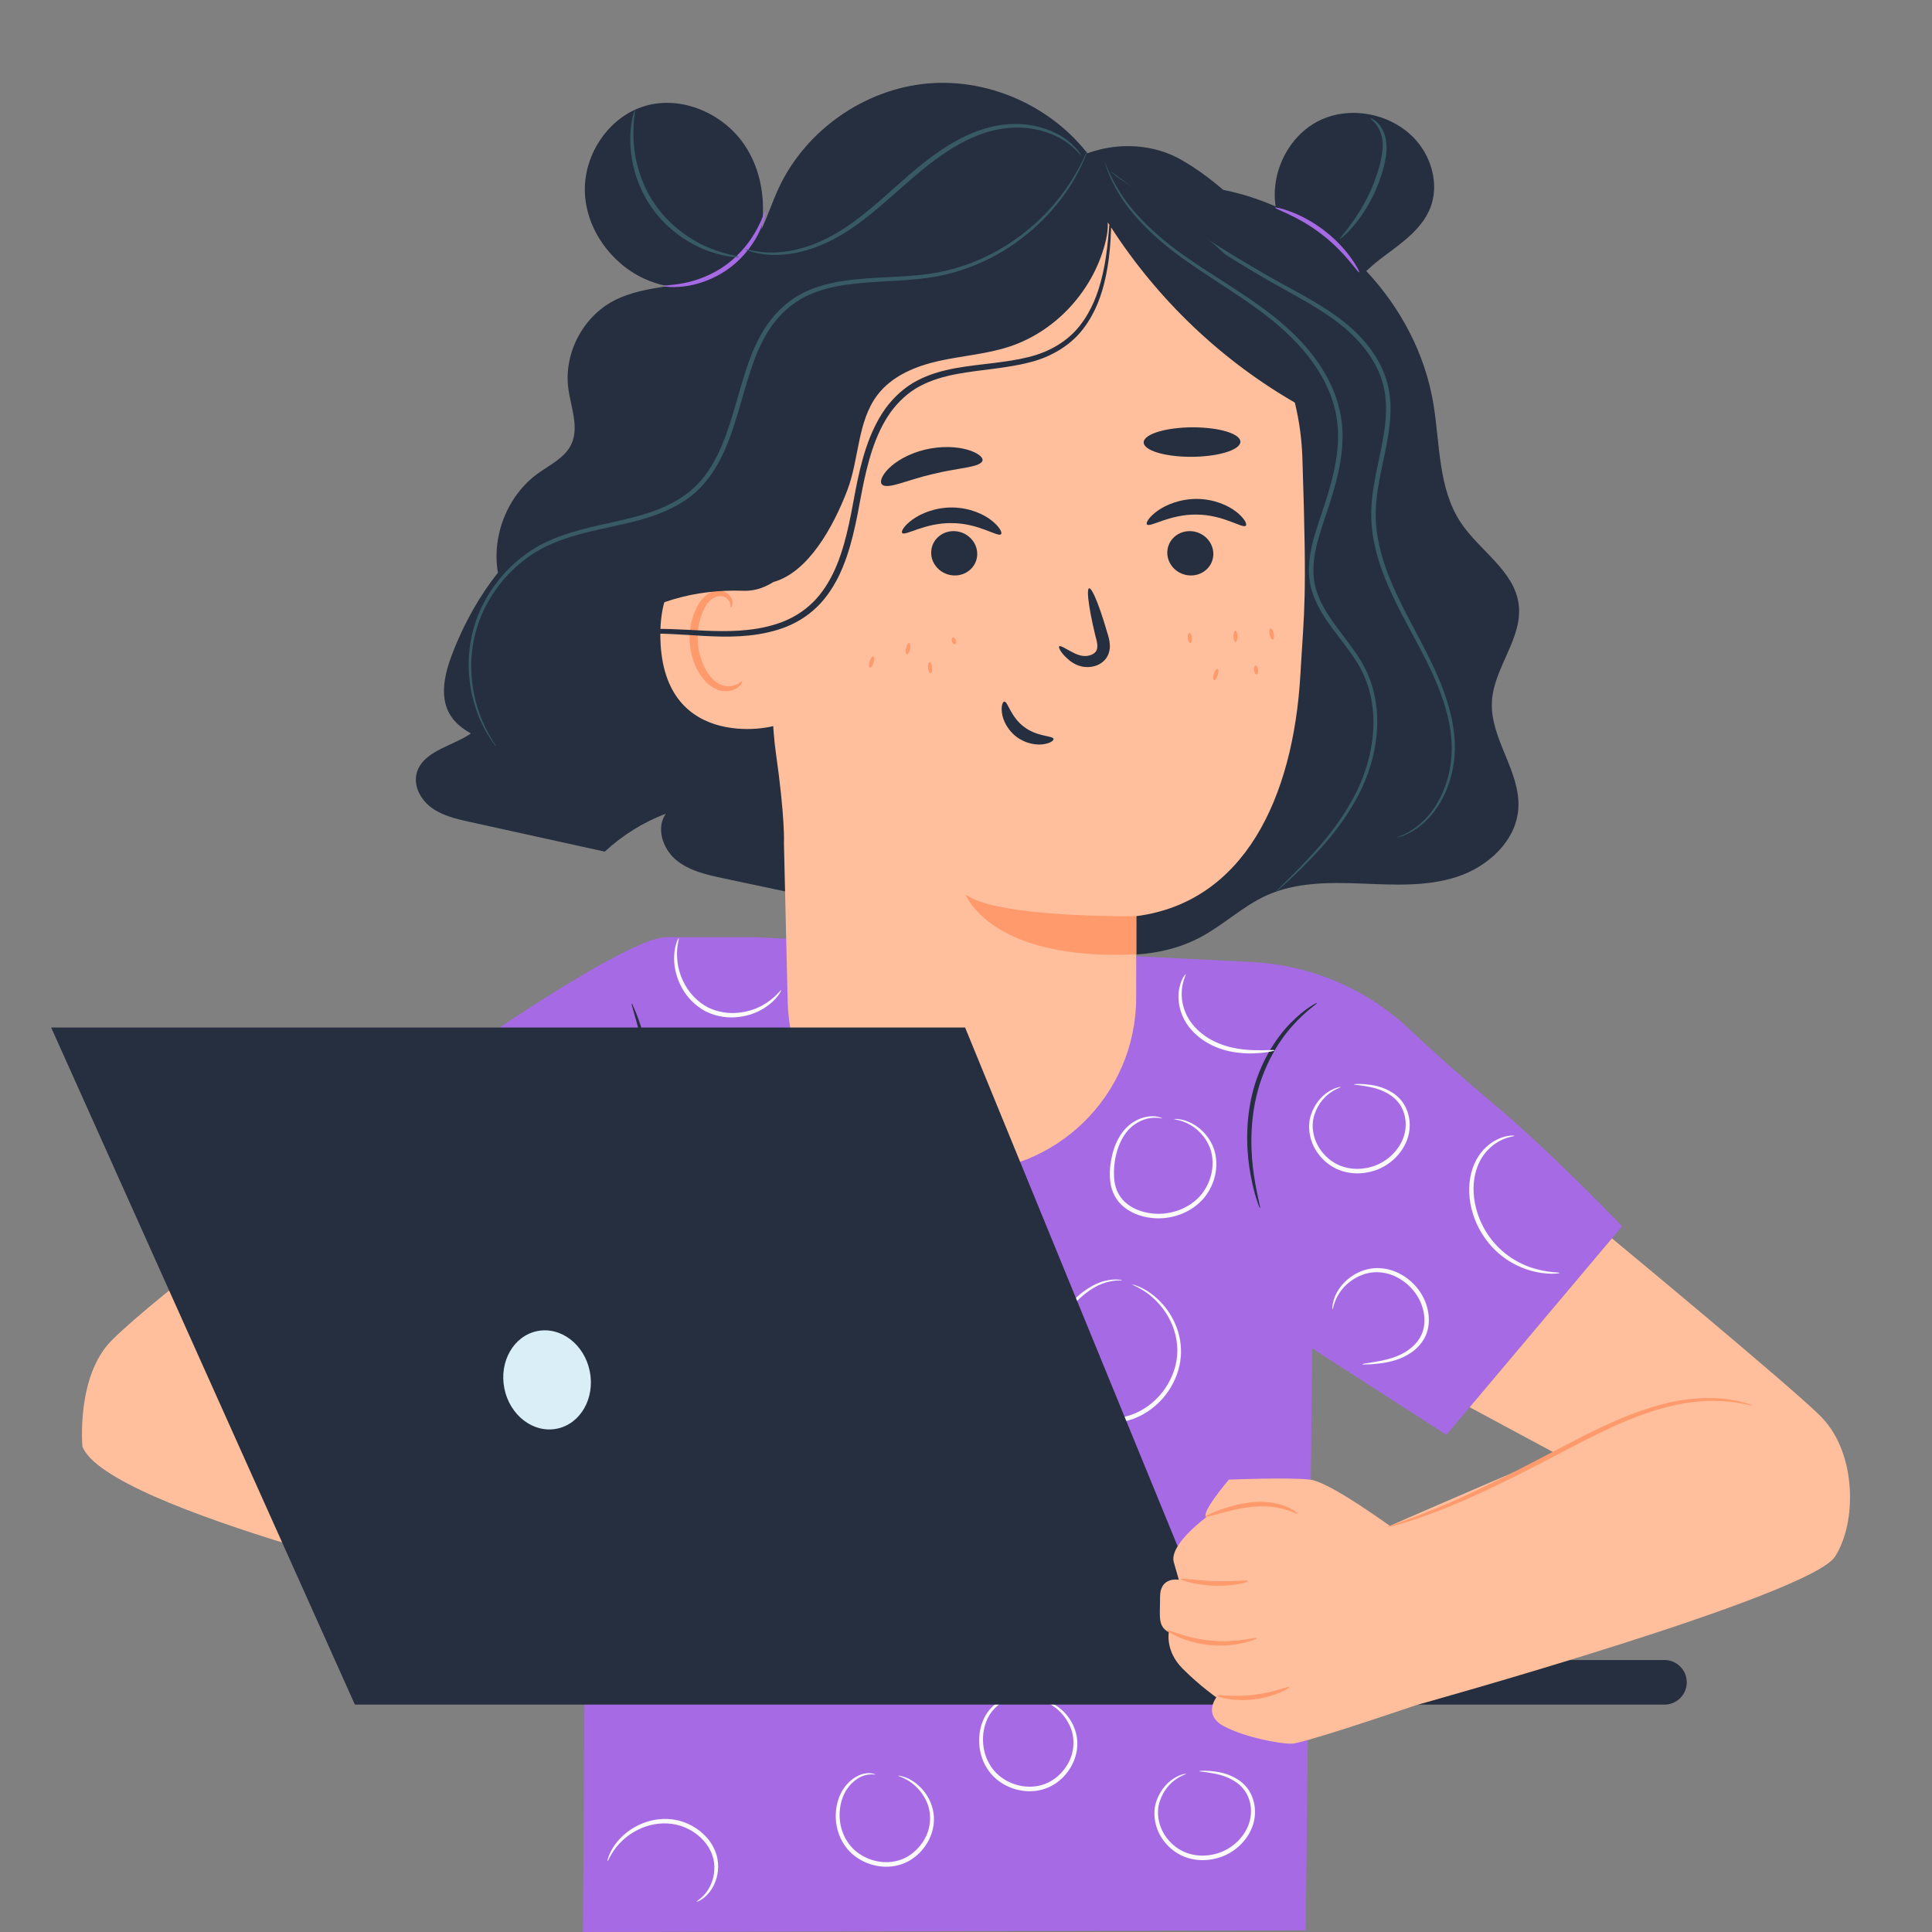 <?xml version="1.0" encoding="UTF-8"?> <!-- Generator: Adobe Illustrator 24.3.0, SVG Export Plug-In . SVG Version: 6.00 Build 0) --> <svg xmlns="http://www.w3.org/2000/svg" xmlns:xlink="http://www.w3.org/1999/xlink" id="Layer_1" x="0px" y="0px" viewBox="0 0 512 512" style="enable-background:new 0 0 512 512;" xml:space="preserve"><rect x="0" y="0" width="512" height="512" fill="#808080" stroke="none"/> <g> <g> <g> <path style="fill:#A76AE5;" d="M396.4,293.04c-8.66-7.27-15.35-13.17-22.93-20.32c-11.36-10.72-26.19-16.99-41.78-17.77 l-131.52-6.6c0,0-10.21,0-23.54,0c-13.33,0-85.3,51.48-95.13,62.18l65.66,59.59l8.27-4.34L154.49,512l191.53-0.44l1.74-154.21 l35.55,22.89l46.57-55.28C429.88,324.97,410.94,305.25,396.4,293.04z"></path> <g> <path style="fill:#252F3F;" d="M349.04,265.77c0.14,0.19-2.82,1.95-6.45,6c-3.64,3.99-7.68,10.54-9.6,18.61 s-1.48,15.71-0.68,21.07c0.8,5.39,1.81,8.65,1.6,8.71c-0.07,0.02-0.41-0.76-0.88-2.23c-0.48-1.47-1.06-3.62-1.57-6.34 c-1.02-5.39-1.62-13.21,0.35-21.5s6.26-14.98,10.15-18.91c1.93-1.99,3.7-3.39,4.99-4.24C348.23,266.09,349,265.71,349.04,265.77 z"></path> </g> <g> <path style="fill:#252F3F;" d="M259.43,363.83c-0.03,0.08-0.92-0.25-2.5-0.9c-1.59-0.64-3.83-1.69-6.54-3.12 c-5.42-2.83-12.63-7.39-19.72-13.5c-7.08-6.13-12.63-12.6-16.22-17.56c-1.8-2.48-3.17-4.54-4.03-6.02 c-0.88-1.47-1.32-2.3-1.25-2.35c0.18-0.11,2.22,3.06,5.97,7.85c3.74,4.79,9.33,11.09,16.33,17.16 c7.02,6.05,14.06,10.66,19.34,13.67C256.08,362.08,259.52,363.64,259.43,363.83z"></path> </g> <g> <path style="fill:#FAFAFA;" d="M169.08,303.31c0.02,0.06-0.49,0.37-1.54,0.6c-1.04,0.24-2.63,0.35-4.52-0.09 c-1.87-0.45-4.05-1.49-5.81-3.41c-1.78-1.9-2.92-4.69-3.04-7.67c-0.11-2.98,0.78-5.82,2.27-7.92c1.47-2.12,3.37-3.53,5.06-4.42 c1.71-0.87,3.23-1.25,4.28-1.4c1.05-0.14,1.64-0.09,1.65-0.02c0.05,0.23-2.35,0.33-5.51,2.16c-1.54,0.93-3.25,2.32-4.55,4.29 c-1.31,1.95-2.09,4.54-1.99,7.25c0.11,2.71,1.11,5.23,2.66,6.97c1.54,1.76,3.5,2.8,5.2,3.32 C166.75,304.03,169.05,303.07,169.08,303.31z"></path> </g> <g> <path style="fill:#FAFAFA;" d="M207.02,262.43c0.06,0.04-0.21,0.61-0.89,1.52s-1.87,2.1-3.6,3.2c-1.73,1.11-4.06,2.04-6.77,2.36 c-2.7,0.33-5.82-0.03-8.69-1.45c-2.84-1.48-4.98-3.78-6.3-6.16c-1.34-2.39-1.96-4.82-2.09-6.87c-0.13-2.05,0.13-3.71,0.47-4.8 c0.33-1.09,0.64-1.64,0.7-1.62c0.25,0.06-0.79,2.43-0.31,6.33c0.23,1.93,0.9,4.19,2.2,6.39c1.29,2.2,3.29,4.29,5.88,5.64 c2.62,1.3,5.49,1.68,8.02,1.42c2.55-0.25,4.77-1.04,6.46-1.99C205.53,264.5,206.83,262.26,207.02,262.43z"></path> </g> <g> <path style="fill:#FAFAFA;" d="M201.05,296.58c0.01-0.04,0.26-0.01,0.74,0.08c0.47,0.1,1.16,0.32,2,0.71 c1.64,0.81,3.94,2.5,5.47,5.52c0.73,1.51,1.29,3.33,1.24,5.34c0,2-0.6,4.12-1.71,6.06c-1.13,1.93-2.8,3.7-4.95,4.9 c-2.15,1.2-4.76,1.72-7.34,1.44c-2.58-0.27-5-1.25-6.95-2.74c-1.96-1.48-3.35-3.51-4.15-5.59c-1.6-4.22-0.94-8.53,0.65-11.46 c1.65-2.98,4.21-4.5,6.05-4.83c0.93-0.18,1.67-0.11,2.15-0.01c0.48,0.12,0.71,0.22,0.7,0.26c-0.02,0.13-1.03-0.25-2.74,0.21 c-1.67,0.44-3.97,1.97-5.4,4.77c-1.39,2.78-1.9,6.8-0.37,10.66c0.77,1.9,2.04,3.72,3.83,5.05c1.78,1.34,4,2.24,6.35,2.48 c2.35,0.25,4.7-0.21,6.64-1.28c1.95-1.07,3.49-2.67,4.56-4.42c2.18-3.56,2.01-7.65,0.65-10.46c-1.34-2.87-3.42-4.58-4.92-5.48 C202.02,296.91,201.02,296.69,201.05,296.58z"></path> </g> <g> <path style="fill:#FAFAFA;" d="M238.05,470.58c0.01-0.04,0.26-0.01,0.74,0.08c0.47,0.1,1.16,0.32,2,0.71 c1.64,0.81,3.94,2.5,5.47,5.52c0.73,1.51,1.29,3.33,1.24,5.34c0,2-0.6,4.12-1.71,6.06c-1.13,1.93-2.8,3.7-4.95,4.9 c-2.15,1.2-4.76,1.72-7.34,1.44c-2.58-0.27-5-1.25-6.95-2.74c-1.96-1.48-3.35-3.51-4.15-5.59c-1.6-4.22-0.94-8.53,0.65-11.46 c1.65-2.98,4.21-4.5,6.05-4.83c0.93-0.18,1.67-0.11,2.15-0.01c0.48,0.12,0.71,0.22,0.7,0.26c-0.02,0.13-1.03-0.25-2.74,0.21 c-1.67,0.44-3.97,1.97-5.4,4.77c-1.39,2.78-1.9,6.8-0.37,10.66c0.77,1.9,2.04,3.72,3.83,5.05c1.78,1.34,4,2.24,6.35,2.48 c2.35,0.25,4.7-0.21,6.64-1.28c1.95-1.07,3.49-2.67,4.56-4.42c2.18-3.56,2.01-7.65,0.65-10.46c-1.34-2.87-3.42-4.58-4.92-5.48 C239.02,470.91,238.02,470.69,238.05,470.58z"></path> </g> <g> <path style="fill:#FAFAFA;" d="M276.05,450.58c0.01-0.04,0.26-0.01,0.74,0.08c0.47,0.1,1.16,0.32,2,0.71 c1.64,0.81,3.94,2.5,5.47,5.52c0.73,1.51,1.29,3.33,1.24,5.34c0,2-0.6,4.12-1.71,6.06c-1.13,1.93-2.8,3.7-4.95,4.9 c-2.15,1.2-4.76,1.72-7.34,1.44c-2.58-0.27-5-1.25-6.95-2.74c-1.96-1.48-3.35-3.51-4.15-5.59c-1.6-4.22-0.94-8.53,0.65-11.46 c1.65-2.98,4.21-4.5,6.05-4.83c0.93-0.18,1.67-0.11,2.15-0.01c0.48,0.12,0.71,0.22,0.7,0.26c-0.02,0.13-1.03-0.25-2.74,0.21 c-1.67,0.44-3.97,1.97-5.4,4.77c-1.39,2.78-1.9,6.8-0.37,10.66c0.77,1.9,2.04,3.72,3.83,5.05c1.78,1.34,4,2.24,6.35,2.48 c2.35,0.25,4.7-0.21,6.64-1.28c1.95-1.07,3.49-2.67,4.56-4.42c2.18-3.56,2.01-7.65,0.65-10.46c-1.34-2.87-3.42-4.58-4.92-5.48 C277.02,450.91,276.02,450.69,276.05,450.58z"></path> </g> <g> <path style="fill:#FAFAFA;" d="M307.05,420.58c0.01-0.04,0.26-0.01,0.74,0.08c0.47,0.1,1.16,0.32,2,0.71 c1.64,0.81,3.94,2.5,5.47,5.52c0.73,1.51,1.29,3.33,1.24,5.34c0,2-0.6,4.12-1.71,6.06c-1.13,1.93-2.8,3.7-4.95,4.9 c-2.15,1.2-4.76,1.72-7.34,1.44c-2.58-0.27-5-1.25-6.95-2.74c-1.96-1.48-3.35-3.51-4.15-5.59c-1.6-4.22-0.94-8.53,0.65-11.46 c1.65-2.98,4.21-4.5,6.05-4.83c0.93-0.18,1.67-0.11,2.15-0.01c0.48,0.12,0.71,0.22,0.7,0.26c-0.02,0.13-1.03-0.25-2.74,0.21 c-1.67,0.44-3.97,1.97-5.4,4.77c-1.39,2.78-1.9,6.8-0.37,10.66c0.77,1.9,2.04,3.72,3.83,5.05c1.78,1.34,4,2.24,6.35,2.48 c2.35,0.25,4.7-0.21,6.64-1.28c1.95-1.07,3.49-2.67,4.56-4.42c2.18-3.56,2.01-7.65,0.65-10.46c-1.34-2.87-3.42-4.58-4.92-5.48 C308.02,420.91,307.02,420.69,307.05,420.58z"></path> </g> <g> <path style="fill:#FAFAFA;" d="M200.78,375.47c0.04-0.11,0.88,0.25,2.47,0.4c1.56,0.14,3.95-0.05,6.43-1.41 c2.44-1.33,4.99-3.91,5.63-7.58c0.71-3.59-0.3-7.93-3.06-11.16c-2.78-3.24-6.91-4.78-10.59-5.02c-3.73-0.28-7.1,0.69-9.54,2.09 c-2.47,1.4-3.99,3.21-4.81,4.57c-0.8,1.38-1.01,2.27-1.12,2.24c-0.06-0.01,0-0.94,0.7-2.46c0.72-1.49,2.23-3.5,4.78-5.08 c2.52-1.58,6.08-2.7,10.05-2.47c3.92,0.2,8.38,1.79,11.44,5.34c3.02,3.54,4.08,8.25,3.24,12.17c-0.77,4.03-3.68,6.82-6.33,8.12 c-2.71,1.36-5.27,1.41-6.89,1.11c-0.82-0.14-1.44-0.35-1.83-0.54C200.96,375.62,200.76,375.51,200.78,375.47z"></path> </g> <g> <path style="fill:#FAFAFA;" d="M248.61,350.97c-0.05-0.1,0.58-0.44,1.5-1.3c0.91-0.86,2.07-2.32,2.72-4.46 c0.64-2.1,0.81-4.9-0.46-7.53c-1.19-2.65-3.65-5.02-6.76-6.34c-3.11-1.36-6.48-1.37-9.32-0.64c-2.86,0.75-5.2,2.17-6.88,3.65 c-3.42,3.01-4.16,5.95-4.41,5.82c-0.06-0.02,0.06-0.74,0.6-1.94c0.52-1.2,1.51-2.87,3.23-4.51c1.69-1.65,4.12-3.23,7.17-4.1 c3.01-0.85,6.72-0.88,10.09,0.61c3.37,1.44,6.04,4.05,7.3,7c1.34,2.96,1.05,6.05,0.25,8.26c-0.81,2.27-2.17,3.75-3.22,4.54 C249.35,350.83,248.63,351.02,248.61,350.97z"></path> </g> <g> <path style="fill:#FAFAFA;" d="M184.61,503.97c-0.05-0.1,0.58-0.44,1.5-1.3c0.91-0.86,2.07-2.32,2.72-4.46 c0.64-2.1,0.81-4.9-0.46-7.53c-1.19-2.65-3.65-5.02-6.76-6.34c-3.11-1.36-6.48-1.37-9.32-0.64c-2.86,0.75-5.2,2.17-6.88,3.65 c-3.42,3.01-4.16,5.95-4.41,5.82c-0.06-0.02,0.06-0.74,0.6-1.94c0.52-1.2,1.51-2.87,3.23-4.51c1.69-1.65,4.12-3.23,7.17-4.1 c3.01-0.85,6.72-0.88,10.09,0.61c3.37,1.44,6.04,4.05,7.3,7c1.34,2.96,1.05,6.05,0.25,8.26c-0.81,2.27-2.17,3.75-3.22,4.54 C185.35,503.83,184.63,504.02,184.61,503.97z"></path> </g> <g> <path style="fill:#FAFAFA;" d="M300.06,340.39c0.01-0.04,0.39,0.07,1.1,0.31c0.7,0.25,1.71,0.71,2.93,1.45 c2.36,1.51,5.62,4.4,7.57,9.2c0.94,2.38,1.53,5.22,1.26,8.26c-0.25,3.03-1.35,6.19-3.27,9.02c-1.9,2.83-4.67,5.31-8.07,6.87 c-3.4,1.57-7.44,2-11.31,1.19c-7.76-1.54-14.07-7.81-14.85-14.81c-0.43-3.54,1.08-6.74,2.7-9.2c1.68-2.49,3.35-4.65,5-6.59 c3.28-3.9,7.05-6.08,9.85-6.68c1.39-0.34,2.51-0.36,3.26-0.32c0.75,0.04,1.13,0.16,1.12,0.19c0,0.14-1.59-0.18-4.26,0.59 c-2.67,0.73-6.19,2.9-9.32,6.78c-1.57,1.92-3.22,4.14-4.81,6.58c-1.54,2.43-2.85,5.36-2.43,8.54 c0.75,6.39,6.68,12.31,13.98,13.74c3.64,0.76,7.4,0.36,10.58-1.08c3.18-1.44,5.81-3.76,7.64-6.42c1.83-2.66,2.91-5.63,3.19-8.48 c0.3-2.86-0.21-5.56-1.06-7.86c-1.76-4.63-4.8-7.53-7.03-9.12C301.52,340.97,300.01,340.51,300.06,340.39z"></path> </g> <g> <path style="fill:#FAFAFA;" d="M199.06,414.39c0.01-0.04,0.39,0.07,1.1,0.31c0.7,0.25,1.71,0.71,2.93,1.45 c2.36,1.51,5.62,4.4,7.57,9.2c0.94,2.38,1.53,5.22,1.26,8.26c-0.25,3.03-1.35,6.19-3.27,9.02c-1.9,2.83-4.67,5.31-8.07,6.87 c-3.4,1.57-7.44,2-11.31,1.19c-7.76-1.54-14.07-7.81-14.85-14.81c-0.43-3.54,1.08-6.74,2.7-9.2c1.68-2.49,3.35-4.65,5-6.59 c3.28-3.9,7.05-6.08,9.85-6.68c1.39-0.34,2.51-0.36,3.26-0.32c0.75,0.04,1.13,0.16,1.12,0.19c0,0.14-1.59-0.18-4.26,0.59 c-2.67,0.73-6.19,2.9-9.32,6.78c-1.57,1.92-3.22,4.14-4.81,6.58c-1.54,2.43-2.85,5.36-2.43,8.54 c0.75,6.39,6.68,12.31,13.98,13.74c3.64,0.76,7.4,0.36,10.58-1.08c3.18-1.44,5.81-3.76,7.64-6.42s2.91-5.63,3.19-8.48 c0.3-2.86-0.21-5.56-1.06-7.86c-1.76-4.63-4.8-7.53-7.03-9.12C200.52,414.97,199.01,414.51,199.06,414.39z"></path> </g> <g> <path style="fill:#FAFAFA;" d="M311.17,296.57c0-0.04,0.29-0.05,0.85-0.03c0.55,0.06,1.37,0.16,2.37,0.52 c1.97,0.68,4.81,2.39,6.62,5.83c1.85,3.37,1.94,8.55-0.76,12.92c-2.61,4.44-8.26,7.38-14.13,7.04 c-2.92-0.16-5.78-1.06-8.02-2.78c-2.29-1.69-3.59-4.39-3.86-6.91c-0.32-2.54,0-4.93,0.51-7.1c0.52-2.17,1.37-4.12,2.48-5.68 c2.23-3.2,5.44-4.41,7.52-4.54c1.06-0.09,1.89,0.05,2.43,0.2c0.54,0.15,0.8,0.29,0.78,0.32c-0.02,0.13-1.14-0.34-3.16-0.05 c-1.96,0.27-4.89,1.52-6.87,4.56c-1.94,2.97-3.11,7.46-2.59,12.14c0.3,2.33,1.44,4.61,3.48,6.12c2.01,1.54,4.65,2.37,7.36,2.52 c5.46,0.31,10.68-2.38,13.12-6.42c2.54-4.01,2.55-8.79,0.94-11.95c-1.59-3.25-4.19-5-6.03-5.78 C312.34,296.69,311.15,296.69,311.17,296.57z"></path> </g> <g> <path style="fill:#FAFAFA;" d="M249.17,394.57c0-0.04,0.29-0.05,0.85-0.03c0.55,0.06,1.37,0.16,2.37,0.52 c1.97,0.68,4.81,2.39,6.62,5.83c1.85,3.37,1.94,8.55-0.76,12.92c-2.61,4.44-8.26,7.38-14.13,7.04 c-2.92-0.16-5.78-1.06-8.02-2.78c-2.29-1.69-3.59-4.39-3.86-6.91c-0.32-2.54,0-4.93,0.51-7.1c0.52-2.17,1.37-4.12,2.48-5.68 c2.23-3.2,5.44-4.41,7.52-4.54c1.06-0.09,1.89,0.05,2.43,0.2c0.54,0.15,0.8,0.29,0.78,0.32c-0.02,0.13-1.14-0.34-3.16-0.05 c-1.96,0.27-4.89,1.52-6.87,4.56c-1.94,2.97-3.11,7.46-2.59,12.14c0.3,2.33,1.44,4.61,3.48,6.12c2.01,1.54,4.65,2.37,7.36,2.52 c5.46,0.31,10.68-2.38,13.12-6.42c2.54-4.01,2.55-8.79,0.94-11.95c-1.59-3.25-4.19-5-6.03-5.78 C250.34,394.69,249.15,394.69,249.17,394.57z"></path> </g> <g> <path style="fill:#FAFAFA;" d="M337.81,278.34c0.02,0.14-2.11,0.7-5.66,0.82c-3.49,0.1-8.72-0.37-13.36-3.54 c-2.28-1.57-4.1-3.61-5.15-5.8c-1.06-2.18-1.4-4.39-1.33-6.2c0.09-1.82,0.55-3.24,1-4.14c0.45-0.9,0.84-1.31,0.89-1.28 c0.22,0.09-1.09,1.99-1.04,5.43c0.04,1.69,0.44,3.71,1.47,5.69c1.02,1.97,2.71,3.84,4.84,5.3c4.32,2.96,9.25,3.56,12.67,3.68 C335.62,278.4,337.79,278.15,337.81,278.34z"></path> </g> <g> <path style="fill:#FAFAFA;" d="M358.78,287.37c0-0.07,1.03-0.19,2.89-0.05c1.83,0.17,4.66,0.47,7.56,2.38 c1.42,0.95,2.78,2.42,3.55,4.33c0.78,1.89,1.05,4.15,0.58,6.41c-0.92,4.52-4.83,8.74-9.97,10.04c-2.55,0.67-5.22,0.64-7.6-0.1 c-2.4-0.73-4.44-2.19-5.9-3.93c-3.02-3.49-3.59-8.14-2.35-11.35c1.17-3.27,3.39-5.21,5.03-6.1c0.83-0.46,1.53-0.7,2-0.82 c0.48-0.11,0.74-0.14,0.75-0.1c0.04,0.12-0.99,0.33-2.51,1.33c-1.49,0.97-3.48,2.91-4.46,5.97c-1.03,3-0.42,7.18,2.39,10.35 c1.37,1.58,3.23,2.88,5.4,3.52c2.17,0.65,4.61,0.68,6.95,0.06c4.72-1.19,8.3-5.04,9.19-9.1c0.46-2.02,0.25-4.08-0.42-5.79 c-0.66-1.73-1.83-3.07-3.12-4c-2.61-1.86-5.35-2.31-7.12-2.61C359.8,287.51,358.77,287.47,358.78,287.37z"></path> </g> <g> <path style="fill:#FAFAFA;" d="M317.78,469.37c0-0.07,1.03-0.19,2.89-0.05c1.83,0.17,4.66,0.47,7.56,2.38 c1.42,0.95,2.78,2.42,3.55,4.33c0.78,1.89,1.05,4.15,0.58,6.41c-0.92,4.52-4.83,8.74-9.97,10.04c-2.55,0.67-5.22,0.64-7.6-0.1 c-2.4-0.73-4.44-2.19-5.9-3.93c-3.02-3.49-3.59-8.14-2.35-11.35c1.17-3.27,3.39-5.21,5.03-6.1c0.83-0.46,1.53-0.7,2-0.82 c0.48-0.11,0.74-0.14,0.75-0.1c0.04,0.12-0.99,0.33-2.51,1.33c-1.49,0.97-3.48,2.91-4.46,5.97c-1.03,3-0.42,7.18,2.39,10.35 c1.37,1.58,3.23,2.88,5.4,3.52c2.17,0.65,4.61,0.68,6.95,0.06c4.72-1.19,8.3-5.04,9.19-9.1c0.46-2.02,0.25-4.08-0.42-5.79 c-0.66-1.73-1.83-3.07-3.12-4c-2.61-1.86-5.35-2.31-7.12-2.61C318.8,469.51,317.77,469.47,317.78,469.37z"></path> </g> <g> <path style="fill:#FAFAFA;" d="M361.01,361.55c-0.01-0.09,0.83-0.24,2.35-0.47c1.51-0.26,3.72-0.55,6.25-1.45 c2.47-0.9,5.44-2.61,7-5.71c1.52-3.07,1.03-7.34-1.15-10.68c-2.18-3.37-5.74-5.58-9.17-5.99c-3.46-0.5-6.58,0.87-8.64,2.49 c-2.1,1.65-3.22,3.6-3.77,4.98c-0.54,1.4-0.63,2.26-0.75,2.25c-0.05,0-0.13-0.88,0.3-2.4c0.43-1.5,1.49-3.64,3.67-5.49 c2.12-1.82,5.48-3.42,9.32-2.94c3.79,0.4,7.68,2.77,10.06,6.44c2.37,3.66,2.91,8.34,1.13,11.83c-1.83,3.48-5.1,5.17-7.72,6.02 c-2.69,0.83-4.95,0.99-6.48,1.11C361.88,361.64,361.02,361.63,361.01,361.55z"></path> </g> <g> <path style="fill:#FAFAFA;" d="M413.33,337.34c0,0.07-0.78,0.22-2.21,0.21c-1.43-0.02-3.53-0.21-6-0.97 c-2.46-0.76-5.29-2.13-7.91-4.38c-2.6-2.24-4.93-5.35-6.36-9.06c-1.44-3.7-1.84-7.6-1.23-11.01c0.57-3.42,2.21-6.29,4.14-8.06 c1.91-1.81,3.95-2.63,5.35-2.94c1.43-0.3,2.23-0.19,2.23-0.12c0.01,0.1-0.78,0.16-2.11,0.58c-1.3,0.44-3.16,1.33-4.87,3.1 c-1.73,1.73-3.16,4.41-3.64,7.63c-0.51,3.2-0.1,6.88,1.26,10.39c1.35,3.52,3.54,6.49,5.97,8.66c2.44,2.18,5.1,3.57,7.44,4.41 C410.12,337.42,413.35,337.1,413.33,337.34z"></path> </g> <g> <path style="fill:#FAFAFA;" d="M126.04,286.04c0.07-0.03,0.5,0.7,1.13,2.1s1.38,3.5,1.97,6.19s0.95,5.99,0.65,9.64 c-0.28,3.64-1.31,7.64-3.35,11.37c-2.1,3.72-5.08,6.63-8.17,8.61c-3.11,1.97-6.29,3.09-9.04,3.48c-2.75,0.4-5.02,0.23-6.52-0.1 c-1.51-0.32-2.29-0.66-2.27-0.72c0.03-0.29,3.35,0.98,8.64-0.02c5.17-0.91,12.28-4.69,16.29-11.83 c3.95-7.19,3.87-15.05,2.92-20.26C127.35,289.17,125.82,286.12,126.04,286.04z"></path> </g> <g> <path style="fill:#FAFAFA;" d="M148.77,336.83c-0.02-0.09,0.61-0.28,1.75-0.6c1.12-0.34,2.79-0.76,4.52-1.84 c1.66-1.04,3.5-3.07,3.19-5.66c-0.29-2.51-2.52-5.05-5.38-5.81c-2.96-0.75-5.99,0.05-8.44,1.16c-2.47,1.15-4.6,2.51-5.84,4.09 c-1.27,1.57-1.55,3.29-1.47,4.4c0.09,1.13,0.45,1.71,0.35,1.76c-0.04,0.04-0.56-0.47-0.82-1.7c-0.24-1.19-0.08-3.15,1.25-4.98 c1.31-1.83,3.5-3.33,6.05-4.59c2.55-1.22,5.83-2.17,9.22-1.33c3.37,0.93,5.87,3.8,6.19,6.87c0.14,1.54-0.35,3.02-1.14,4.1 c-0.78,1.09-1.77,1.86-2.72,2.41c-1.94,1.08-3.69,1.36-4.86,1.57C149.45,336.87,148.79,336.91,148.77,336.83z"></path> </g> </g> <g> <path style="fill:#252F3F;" d="M170.67,319.56c-0.2-0.05,0.46-3.03,1.1-7.9s1.12-11.65,0.68-19.12c-0.47-7.47-1.77-14.15-3-18.9 c-1.22-4.76-2.24-7.64-2.05-7.71c0.08-0.03,0.41,0.66,0.94,1.94c0.54,1.27,1.22,3.16,1.94,5.54c1.45,4.74,2.91,11.48,3.38,19.06 c0.45,7.57-0.17,14.44-1.04,19.32c-0.43,2.44-0.86,4.4-1.25,5.73C171,318.86,170.75,319.58,170.67,319.56z"></path> </g> </g> <g> <path style="fill:#FFBF9D;" d="M217.86,413.31c5.51-3.32-0.03-15.29-0.03-15.29s-26.64-15.66-30.53-16.48 c-2.18-0.46-16.97,1.05-29.57,2.47l-43.05-18l16.41-10.47l-46.98-43.61c0,0-42,30.74-54.51,43.29 c-9.46,9.49-7.76,28.11-7.76,28.11c6.38,16.79,104.71,39.53,111.88,41.17l36.5,21.55c0,0,15.58,2.04,22.07,2.85 c6.49,0.81,7.45-8.28,7.45-8.28c11.68,0.81,11.34-10.35,11.34-10.35s7.47,4.12,11.35-3.74 C226.31,418.67,217.86,413.31,217.86,413.31z"></path> <g> <path style="fill:#FF9A6C;" d="M114.44,366.55c-0.16,0.17-2.58-2.29-7.11-5.42c-2.25-1.58-5.09-3.23-8.36-4.8 c-3.3-1.51-7.04-2.93-11.1-3.97c-4.07-1-8.04-1.52-11.67-1.75c-3.63-0.15-6.91-0.05-9.64,0.28c-5.47,0.62-8.77,1.64-8.83,1.42 c-0.02-0.08,0.78-0.38,2.27-0.84c0.74-0.25,1.66-0.52,2.75-0.73c1.09-0.22,2.31-0.55,3.7-0.7c2.76-0.45,6.1-0.64,9.8-0.55 c3.7,0.17,7.76,0.67,11.91,1.69c4.14,1.07,7.96,2.54,11.29,4.14c3.31,1.66,6.16,3.42,8.38,5.11c1.15,0.79,2.09,1.65,2.93,2.36 c0.86,0.7,1.54,1.37,2.08,1.94C113.93,365.85,114.5,366.49,114.44,366.55z"></path> </g> <g> <path style="fill:#FF9A6C;" d="M212.06,430.35c-0.28,0.25-3.03-2.96-7.55-5.28c-4.49-2.38-8.7-2.79-8.65-3.16 c-0.04-0.3,4.45-0.43,9.21,2.08C209.86,426.46,212.33,430.21,212.06,430.35z"></path> </g> <g> <path style="fill:#FF9A6C;" d="M220.96,416.34c-0.23,0.3-4.7-3.4-11.25-5.95c-6.52-2.63-12.31-3-12.28-3.38 c-0.03-0.29,5.97-0.46,12.72,2.25C216.93,411.91,221.19,416.15,220.96,416.34z"></path> </g> <g> <path style="fill:#FF9A6C;" d="M199.96,439.6c-0.24,0.27-3.09-2.11-7.09-4.18c-3.98-2.11-7.55-3.11-7.47-3.46 c0.04-0.31,3.87,0.18,8.03,2.38C197.6,436.51,200.19,439.39,199.96,439.6z"></path> </g> </g> <g> <g> <path style="fill:#252F3F;" d="M395.37,185.94c0.48-8.99,8.23-16.83,7.1-25.76c-1.13-8.92-10.36-14.2-15.34-21.68 c-6.04-9.08-5.49-20.82-7.28-31.57c-2.2-13.19-8.66-25.36-17.77-35.1c1.46-1.39,3.04-2.69,4.62-3.87 c4.85-3.63,10.2-7.31,12.38-12.97c2.05-5.33,0.74-11.58-2.56-16.24c-5.88-8.27-18.08-11.27-27.12-6.68 c-8.06,4.1-12.71,13.78-11.34,22.65c-4.46-1.96-9.11-3.45-13.89-4.4c-3.57-3.06-7.32-5.83-11.38-8.11 c-9.98-5.61-25.4-5.03-36.41,6.03c-2.49,10.41-5.23,20.77-7.79,31.18l-90.7,59.15c-8.99-3.34-19.27,1.79-25.3,9.25 s-8.97,16.87-12.71,25.7c-3.74,8.84-8.87,17.77-17.37,22.22c-4.69,2.45-10.91,4.18-12.13,9.34c-0.82,3.46,1.28,7.08,4.19,9.12 s6.48,2.85,9.95,3.62c11.91,2.62,23.83,5.25,35.74,7.87c4.69-4.34,10.21-7.78,16.19-10.06c-2.63,3.73-0.85,9.23,2.62,12.18 c3.48,2.95,8.14,3.99,12.6,4.94c26.19,5.56,52.37,11.13,78.56,16.69c15.92,3.38,33.38,6.58,47.78-1 c6.17-3.25,11.3-8.28,17.65-11.15c7.78-3.52,16.66-3.47,25.19-3.14c8.54,0.33,17.31,0.86,25.41-1.83 c8.11-2.69,15.52-9.47,16.11-18C403.05,204.51,394.84,195.76,395.37,185.94z"></path> <g> <path style="fill:#A76AE5;" d="M360.21,72.18c-0.32,0.23-3.71-5.34-9.97-10.1c-6.21-4.83-12.46-6.69-12.32-7.05 c0.01-0.29,6.63,1.09,13.06,6.09C357.45,66.06,360.48,72.1,360.21,72.18z"></path> </g> <g> <path style="fill:#375A64;" d="M363.17,31.36c0.03-0.06,0.56,0.07,1.32,0.67c0.76,0.58,1.71,1.68,2.33,3.3 c0.63,1.62,0.81,3.74,0.49,5.96c-0.32,2.23-0.99,4.57-1.86,6.97c-1.79,4.81-4.35,8.73-6.48,11.29 c-2.14,2.57-3.77,3.86-3.86,3.76c-0.31-0.23,5.75-6.05,9.21-15.47c1.71-4.65,2.74-9.19,1.69-12.23 C365.05,32.51,363.02,31.5,363.17,31.36z"></path> </g> </g> <g> <g> <g> <g> <g> <path style="fill:#FFBF9D;" d="M345.17,122.12c-0.01-0.37-0.02-0.74-0.04-1.11c-1.36-38.25-33.29-68.87-71.54-67.54 c-1.86,0.06-3.75,0.17-5.67,0.31c-3.09,0.23-6.08,0.62-8.95,1.14c-33.07,6.05-56.4,35.97-56,69.59 c0.33,27.37,1.05,63.82,2.59,74.61c2.57,17.97,2.19,24.4,2.19,24.4l1,41.95c0.59,24.64,20.42,44.47,45.06,45.06l0,0 c25.91,0.62,47.25-20.19,47.29-46.11l0.03-21.63c28.48-3.69,41.6-31.16,43.49-64.04 C345.62,161.24,346.41,159.9,345.17,122.12z"></path> <g> <g> <g> <g> <g> <path style="fill:#FFBF9D;" d="M204.87,148.06c-0.76-0.34-30.6-9.3-29.86,21.22c0.75,30.52,31.24,23.48,31.27,22.6 C206.31,191.01,204.87,148.06,204.87,148.06z"></path> </g> </g> </g> </g> <g> <g> <g> <g> <g> <path style="fill:#FF9A6C;" d="M196.67,180.55c-0.14-0.1-0.52,0.38-1.41,0.82c-0.87,0.42-2.37,0.74-3.97,0.18 c-3.25-1.1-6.09-6.16-6.38-11.66c-0.15-2.78,0.37-5.44,1.3-7.65c0.88-2.26,2.28-3.85,3.9-4.18 c1.61-0.41,2.78,0.53,3.17,1.38c0.43,0.84,0.25,1.46,0.41,1.51c0.09,0.08,0.64-0.53,0.37-1.78 c-0.14-0.6-0.52-1.32-1.25-1.88c-0.75-0.58-1.83-0.85-2.96-0.7c-2.35,0.22-4.42,2.44-5.44,4.87 c-1.15,2.45-1.8,5.44-1.64,8.55c0.35,6.15,3.64,11.82,8.08,12.99c2.16,0.51,3.94-0.18,4.84-0.93 C196.64,181.29,196.78,180.6,196.67,180.55z"></path> </g> </g> </g> </g> </g> </g> <g> <g> <g> <g> <g> <g> <g> <g> <g> <g> <g> <path style="fill:#252F3F;" d="M330.15,139.31c-0.83,0.86-5.84-2.9-12.99-2.94c-7.14-0.14-12.42,3.5-13.19,2.62 c-0.38-0.39,0.47-1.95,2.77-3.6c2.26-1.64,6.11-3.22,10.57-3.17c4.45,0.06,8.19,1.73,10.33,3.42 C329.82,137.35,330.55,138.92,330.15,139.31z"></path> </g> </g> </g> </g> </g> </g> <g> <g> <g> <g> <g> <g> <path style="fill:#252F3F;" d="M265.28,141.57c-0.83,0.86-5.85-2.9-12.99-2.94c-7.14-0.14-12.42,3.5-13.19,2.62 c-0.38-0.39,0.47-1.95,2.77-3.59c2.26-1.64,6.11-3.22,10.56-3.17c4.46,0.06,8.19,1.73,10.33,3.42 C264.94,139.62,265.68,141.19,265.28,141.57z"></path> </g> </g> </g> </g> </g> </g> <g> <g> <path style="fill:#252F3F;" d="M260.37,122.09c-0.59,1.82-6.57,1.88-13.17,3.54c-6.65,1.5-11.82,4.12-13.41,2.82 c-0.72-0.64-0.24-2.32,1.69-4.26c1.9-1.93,5.34-3.99,9.65-5.03c4.32-1.03,8.49-0.79,11.26,0.02 C259.19,120,260.6,121.22,260.37,122.09z"></path> </g> </g> <g> <g> <path style="fill:#252F3F;" d="M328.39,117.94c-1.58,2.11-8.46,3.47-15.35,3.04c-6.9-0.44-11.21-2.5-9.63-4.62 c1.58-2.11,8.45-3.47,15.35-3.03C325.66,113.77,329.97,115.83,328.39,117.94z"></path> </g> </g> </g> </g> </g> </g> </g> <g> <g> <path style="fill:#252F3F;" d="M279.2,195.81c0.11,0.41-0.85,1.18-2.75,1.43c-1.86,0.26-4.67-0.16-7.09-1.99 c-2.41-1.84-3.58-4.43-3.83-6.29c-0.27-1.89,0.21-3.03,0.64-3.03c0.9-0.05,1.65,4.03,5.19,6.68 C274.87,195.31,279,194.92,279.2,195.81z"></path> </g> </g> <g> <path style="fill:#FF9A6C;" d="M301.13,242.79c0,0-36.59,0.59-45.23-5.73c0,0,6.48,17.71,45.23,15.84V242.79z"></path> </g> <g> <g> <path style="fill:#252F3F;" d="M288.63,155.91c0.44-0.12,1.29,1.46,2.3,4.1c0.51,1.32,1.05,2.91,1.61,4.68 c0.27,0.91,0.55,1.84,0.84,2.79c0.29,0.92,0.68,2.07,0.74,3.44c0.09,1.36-0.37,3.02-1.43,4.07 c-1.03,1.06-2.3,1.54-3.46,1.72c-1.17,0.17-2.28,0.05-3.27-0.28c-0.94-0.33-1.71-0.78-2.34-1.25 c-2.44-1.96-3.18-3.58-2.93-3.88c0.32-0.39,1.84,0.74,4.14,1.87c1.18,0.53,2.49,0.9,3.83,0.54 c0.66-0.17,1.28-0.5,1.65-0.93c0.36-0.42,0.53-0.94,0.5-1.72c-0.03-0.79-0.27-1.67-0.55-2.69 c-0.23-0.98-0.44-1.93-0.66-2.86c-0.4-1.83-0.71-3.49-0.93-4.89C288.23,157.82,288.18,156.03,288.63,155.91z"></path> </g> </g> </g> </g> <g> <g> <path style="fill:#FF9A6C;" d="M240.34,173.38c-0.3-0.06-0.41-0.77-0.24-1.59c0.16-0.82,0.54-1.44,0.84-1.38 s0.41,0.77,0.24,1.59C241.01,172.83,240.63,173.44,240.34,173.38z"></path> </g> </g> <g> <g> <path style="fill:#FF9A6C;" d="M253.1,170.72c-0.29,0.1-0.66-0.22-0.82-0.71c-0.17-0.49-0.07-0.97,0.22-1.07 c0.29-0.1,0.66,0.22,0.82,0.71C253.49,170.14,253.39,170.62,253.1,170.72z"></path> </g> </g> <g> <g> <path style="fill:#FF9A6C;" d="M246.63,178.43c-0.3,0.03-0.61-0.61-0.7-1.43c-0.08-0.82,0.1-1.51,0.4-1.54 c0.3-0.03,0.61,0.61,0.7,1.43C247.11,177.71,246.93,178.4,246.63,178.43z"></path> </g> </g> <g> <g> <path style="fill:#FF9A6C;" d="M230.53,176.95c-0.29-0.09-0.33-0.82-0.08-1.64c0.25-0.82,0.68-1.42,0.97-1.33 c0.29,0.09,0.33,0.82,0.08,1.64C231.26,176.44,230.82,177.04,230.53,176.95z"></path> </g> </g> <g> <g> <path style="fill:#FF9A6C;" d="M315.48,170.42c-0.3,0.03-0.62-0.54-0.7-1.28c-0.08-0.74,0.1-1.36,0.4-1.4 c0.3-0.03,0.62,0.54,0.7,1.28C315.96,169.76,315.78,170.38,315.48,170.42z"></path> </g> </g> <g> <g> <path style="fill:#FF9A6C;" d="M327.42,170.12c-0.3,0-0.55-0.67-0.55-1.49s0.25-1.49,0.55-1.49s0.55,0.66,0.55,1.49 C327.97,169.45,327.72,170.12,327.42,170.12z"></path> </g> </g> <g> <g> <path style="fill:#FF9A6C;" d="M337.3,169.51c-0.3,0.06-0.68-0.56-0.84-1.38c-0.17-0.82-0.06-1.53,0.24-1.59 s0.68,0.56,0.84,1.38C337.71,168.73,337.6,169.45,337.3,169.51z"></path> </g> </g> <g> <g> <path style="fill:#FF9A6C;" d="M321.77,180.22c-0.29-0.09-0.33-0.82-0.08-1.64c0.25-0.82,0.68-1.41,0.97-1.33 c0.29,0.09,0.33,0.82,0.08,1.64C322.5,179.71,322.06,180.31,321.77,180.22z"></path> </g> </g> <g> <g> <path style="fill:#FF9A6C;" d="M333.01,178.74c-0.3,0.04-0.61-0.46-0.7-1.12c-0.08-0.66,0.1-1.22,0.4-1.26 s0.61,0.46,0.7,1.12C333.49,178.14,333.31,178.7,333.01,178.74z"></path> </g> </g> </g> <g> <path style="fill:#375A64;" d="M370.25,221.96c-0.13-0.2,3.25-0.73,7.28-4.73c1.98-1.99,3.97-4.87,5.36-8.62 c1.4-3.72,2.21-8.31,1.7-13.3c-0.47-5.01-2.1-10.34-4.51-15.76c-2.38-5.45-5.57-10.96-8.68-16.94 c-3.06-5.97-6.13-12.49-7.43-19.82c-0.68-3.64-0.75-7.48-0.3-11.27c0.45-3.79,1.3-7.55,2.09-11.33s1.48-7.53,1.54-11.24 c0.1-3.7-0.54-7.35-2.01-10.61c-2.95-6.57-8.34-11.42-13.84-15.09c-5.55-3.69-11.29-6.53-16.44-9.58 c-5.17-3-9.91-5.94-14.17-8.72c-8.52-5.56-15.15-10.44-19.65-13.92c-2.25-1.73-3.97-3.12-5.12-4.07 c-0.53-0.44-0.95-0.81-1.3-1.1c-0.29-0.25-0.43-0.39-0.42-0.41c0.01-0.02,0.18,0.09,0.49,0.31c0.37,0.27,0.82,0.6,1.37,1 c1.28,0.95,3.04,2.25,5.26,3.89c4.58,3.36,11.27,8.12,19.83,13.58c4.28,2.73,9.03,5.61,14.21,8.57 c5.14,3.01,10.9,5.8,16.56,9.53c5.6,3.7,11.2,8.65,14.3,15.53c1.54,3.41,2.23,7.28,2.13,11.11c-0.06,3.85-0.77,7.67-1.56,11.47 s-1.63,7.52-2.08,11.23c-0.44,3.7-0.38,7.38,0.28,10.93c1.24,7.12,4.24,13.56,7.25,19.51c3.06,5.95,6.24,11.52,8.61,17.05 c2.4,5.5,4.01,10.96,4.44,16.09c0.47,5.14-0.43,9.84-1.92,13.62c-1.48,3.82-3.58,6.73-5.66,8.71c-2.08,2-4.07,3.08-5.44,3.68 c-0.69,0.31-1.25,0.44-1.61,0.57C370.44,221.94,370.25,221.98,370.25,221.96z"></path> </g> <g> <path style="fill:#252F3F;" d="M347.95,104.49c-6.15-19.5-19.43-36.67-36.75-47.54l-21.52-14.28 c-9.63-13.88-26.96-22.02-43.79-20.55c-16.83,1.47-32.49,12.48-39.57,27.82c-1.63,3.53-2.9,7.34-4.54,10.88 c1.2-7.78-0.11-15.96-4.5-22.44c-5.66-8.37-16.72-13.17-26.4-10.28c-9.47,2.82-16.11,12.67-15.89,22.55s6.84,19.14,15.83,23.25 c1.94,0.89,3.98,1.5,6.05,1.93c-4.93,0.76-9.86,1.6-14.18,3.85c-8.26,4.3-13.31,14.04-12.08,23.26 c0.67,5.03,2.96,10.37,0.73,14.92c-1.72,3.51-5.58,5.3-8.75,7.58c-8.1,5.84-12.33,16.53-10.64,26.34 c-4.6,5.79-8.85,13-12.21,21.8c-7.49,19.61,7.25,20.51,11.84,24.77l26.98-27.96c3.21-1.32,6.98-2.14,11.17-2.37 c5.11-0.33,10.74,0.16,16.83,0.51c6.07,0.32,12.78,0.43,19.52-1.62c3.35-1.02,6.65-2.7,9.44-5.15 c2.82-2.41,5.01-5.58,6.71-8.97c3.36-6.87,4.71-14.65,6.14-22.36c1.49-7.67,3.43-15.23,7.64-21.17 c2.13-2.91,4.77-5.36,7.84-6.96c3.06-1.63,6.41-2.55,9.72-3.18c6.64-1.22,13.22-1.5,19.21-3.07c6.01-1.46,11.24-4.78,14.4-9.06 c3.21-4.25,4.76-8.87,5.68-12.89c0.92-4.05,1.26-7.6,1.45-10.5c0.08-1.24,0.13-2.33,0.16-3.32 c12.34,19.13,29.27,35.3,49.03,46.61c1.5,0.86,3.85,1.46,4.59-0.1C348.41,106.07,348.19,105.24,347.95,104.49z M293.64,63.53 c-0.29,2.87-0.72,6.38-1.72,10.33c-0.98,3.93-2.59,8.38-5.7,12.37c-3.08,4.02-7.97,7.06-13.8,8.43 c-5.82,1.47-12.33,1.7-19.15,2.9c-3.4,0.63-6.91,1.56-10.19,3.29c-3.3,1.7-6.17,4.34-8.44,7.42 c-4.48,6.31-6.45,14.09-7.95,21.83c-1.43,7.75-2.76,15.37-5.96,21.95c-1.61,3.25-3.66,6.22-6.29,8.49 c-2.59,2.29-5.66,3.89-8.84,4.88c-6.4,2-12.95,1.97-18.97,1.71c-6.05-0.29-11.76-0.72-16.98-0.3 c-3.36,0.23-6.48,0.87-9.29,1.81l1.76-1.39c9.84-7.81,22.24-11.13,34.8-10.69c2.46,0.09,5.05-0.45,8.02-2.3l-0.07,0.01 c9.33-2.54,15.95-14.64,19.67-24.33c3.18-8.3,2.63-18.21,7.98-25.25c3.88-5.12,10.19-7.68,16.38-9.05s12.6-1.8,18.63-3.79 c12.53-4.12,22.59-15.28,25.58-28.37c0.33-1.45,0.53-3.03,0.46-4.54c0.13,0.21,0.29,0.42,0.42,0.63 C293.9,60.7,293.79,62.02,293.64,63.53z"></path> </g> <g> <path style="fill:#375A64;" d="M131.5,197.84c-0.02,0.01-0.16-0.16-0.43-0.51c-0.25-0.36-0.68-0.85-1.13-1.58 c-0.95-1.42-2.22-3.62-3.38-6.67c-1.14-3.04-2.15-6.95-2.34-11.6c-0.18-4.62,0.54-10,2.87-15.39 c2.35-5.34,6.22-10.73,11.77-14.86c5.5-4.28,12.76-6.46,20.19-8.1c7.4-1.72,15.53-3.07,22.28-7.79 c3.37-2.3,6.03-5.61,8.05-9.31c2.03-3.71,3.46-7.82,4.74-12.02c2.58-8.35,4.37-17.07,9.29-24.11c2.44-3.47,5.64-6.35,9.29-8.22 s7.6-2.77,11.4-3.33c7.66-1.04,14.96-0.78,21.65-1.71c6.69-0.87,12.69-3.05,17.74-5.75c10.16-5.49,16.38-12.85,19.91-18.16 c1.74-2.71,2.91-4.93,3.64-6.46c0.34-0.72,0.61-1.29,0.82-1.75c0.19-0.39,0.3-0.59,0.32-0.58c0,0-0.99,3.49-4.38,9.05 c-3.44,5.44-9.64,12.98-19.9,18.66c-5.1,2.79-11.2,5.06-18.01,5.99c-6.79,0.98-14.12,0.76-21.63,1.82 c-3.73,0.56-7.55,1.45-11.03,3.25c-3.48,1.79-6.51,4.53-8.85,7.87c-4.72,6.76-6.51,15.36-9.1,23.78 c-1.29,4.23-2.74,8.41-4.85,12.24c-2.09,3.81-4.89,7.3-8.42,9.7c-7.08,4.91-15.35,6.21-22.72,7.91 c-7.43,1.61-14.47,3.69-19.84,7.82c-5.42,3.98-9.24,9.2-11.58,14.39c-2.33,5.23-3.09,10.48-2.98,15.02 c0.12,4.56,1.05,8.43,2.1,11.46C129.21,194.99,131.68,197.75,131.5,197.84z"></path> </g> <g> <g> <g> <g> <g> <g> <g> <g> <path style="fill:#252F3F;" d="M309.38,145.82c-0.38,3.21,2.04,6.18,5.39,6.63c3.34,0.45,6.36-1.78,6.74-5 c0.37-3.21-2.04-6.19-5.38-6.64C312.77,140.36,309.75,142.6,309.38,145.82z"></path> </g> </g> </g> </g> </g> </g> </g> </g> <g> <g> <g> <g> <g> <g> <g> <g> <path style="fill:#252F3F;" d="M246.81,145.82c-0.38,3.21,2.04,6.18,5.39,6.63c3.34,0.45,6.36-1.78,6.74-5 c0.37-3.21-2.04-6.19-5.38-6.64C250.2,140.36,247.18,142.6,246.81,145.82z"></path> </g> </g> </g> </g> </g> </g> </g> </g> </g> <g> <path style="fill:#A76AE5;" d="M202.87,55.93c0.13,0.02-0.11,2.09-1.48,5.14c-1.34,3.03-4.01,6.98-8.15,10.03 c-4.14,3.05-8.71,4.42-12,4.8c-3.31,0.4-5.36,0.02-5.35-0.11c0-0.2,2.04-0.13,5.21-0.74c3.15-0.59,7.47-2.03,11.41-4.93 c3.95-2.9,6.6-6.59,8.1-9.43C202.14,57.84,202.68,55.87,202.87,55.93z"></path> </g> <g> <path style="fill:#375A64;" d="M195.83,68.1c-0.01,0.07-0.77,0.08-2.13-0.08s-3.33-0.56-5.66-1.38 c-4.63-1.58-10.8-5.23-15.23-11.46c-4.42-6.24-5.82-13.27-5.78-18.16c0-2.47,0.27-4.45,0.57-5.79s0.56-2.06,0.63-2.04 c0.23,0.04-0.55,3-0.34,7.81c0.18,4.77,1.67,11.5,5.91,17.48c4.25,5.98,10.1,9.62,14.54,11.36 C192.82,67.62,195.86,67.87,195.83,68.1z"></path> </g> <g> <path style="fill:#375A64;" d="M286.48,41.16c-0.1,0.08-0.91-1.12-2.88-2.73c-1.94-1.62-5.25-3.47-9.72-4.24 c-4.45-0.82-10-0.36-15.53,2.01c-5.56,2.29-10.99,6.22-16.28,10.77c-5.29,4.57-10.19,9.19-15.21,12.73 c-4.97,3.59-10.11,5.97-14.65,7.03c-4.54,1.1-8.4,0.97-10.94,0.47c-1.28-0.23-2.25-0.52-2.89-0.76 c-0.64-0.24-0.97-0.38-0.95-0.42c0.04-0.11,1.38,0.38,3.91,0.71c2.51,0.35,6.26,0.34,10.66-0.84c4.41-1.14,9.35-3.52,14.21-7.1 c4.9-3.53,9.74-8.14,15.07-12.75c5.33-4.59,10.89-8.58,16.65-10.88c5.71-2.39,11.53-2.78,16.11-1.82 c4.61,0.91,7.97,2.95,9.87,4.72c0.97,0.87,1.63,1.65,2.02,2.21C286.32,40.84,286.51,41.14,286.48,41.16z"></path> </g> <g> <path style="fill:#375A64;" d="M292.9,43.2c0.05-0.02,0.33,0.75,0.93,2.18c0.61,1.43,1.62,3.49,3.22,5.96 c3.16,4.97,9.15,11.23,17.88,17.17c4.33,3.02,9.28,6.04,14.47,9.49c5.17,3.46,10.66,7.39,15.47,12.59 c4.77,5.14,9,11.66,10.42,19.36c1.45,7.72-0.42,15.79-2.89,23.44c-1.23,3.87-2.65,7.6-3.53,11.37 c-0.88,3.76-1.17,7.63-0.17,11.2c1,3.57,2.99,6.73,5.13,9.66c2.14,2.94,4.43,5.74,6.33,8.73c3.95,5.99,5.18,13.03,4.74,19.28 c-0.42,6.31-2.31,11.98-4.72,16.73c-4.96,9.5-11.2,15.65-15.34,19.83c-2.12,2.07-3.81,3.63-4.97,4.67 c-0.54,0.47-0.98,0.86-1.33,1.17c-0.31,0.26-0.47,0.38-0.48,0.37c-0.01-0.02,0.12-0.17,0.4-0.46c0.33-0.33,0.74-0.75,1.25-1.26 c1.17-1.17,2.77-2.78,4.81-4.83c4.03-4.27,10.14-10.48,14.91-19.89c2.32-4.69,4.12-10.27,4.48-16.41 c0.38-6.11-0.84-12.85-4.68-18.62c-1.87-2.91-4.14-5.67-6.33-8.64c-2.18-2.96-4.26-6.23-5.34-10.03 c-1.09-3.81-0.77-7.92,0.14-11.79c0.91-3.89,2.34-7.64,3.55-11.47c2.46-7.6,4.25-15.46,2.87-22.86 c-1.34-7.39-5.41-13.75-10.07-18.81c-4.69-5.12-10.09-9.03-15.21-12.51c-5.15-3.47-10.08-6.54-14.4-9.62 c-8.73-6.07-14.71-12.51-17.78-17.62c-1.56-2.54-2.51-4.65-3.05-6.12c-0.29-0.73-0.44-1.31-0.56-1.69 C292.93,43.41,292.88,43.21,292.9,43.2z"></path> </g> </g> </g> </g> <path style="fill:#252F3F;" d="M13.56,272.3h242.2l68.67,167.62H441.1c3.26,0,5.91,2.65,5.91,5.91l0,0c0,3.26-2.65,5.91-5.91,5.91 H94.05L13.56,272.3z"></path> <path style="fill:#DAEEF7;" d="M133.66,367.95c1.43,7.14,7.66,11.92,13.91,10.67s10.16-8.06,8.73-15.2 c-1.43-7.14-7.66-11.92-13.91-10.67S132.23,360.8,133.66,367.95z"></path> <g> <path style="fill:#FFBF9D;" d="M482.84,375.69c-6.54-6.87-55.66-47.51-55.66-47.51l-37.7,44.75l23.15,12.45 c-1.87,0.59-34.54,14.7-44.31,18.99c-5.32-3.81-16.83-11.74-21.11-12.25c-5.64-0.66-21.55,0-21.55,0s-7.63,8.95-5.97,9.95 c0,0-9.95,7.29-8.62,11.94c1.33,4.64,1.33,4.64,1.33,4.64s-4.97-0.93-4.97,4.51s-0.66,7.76,2.32,9.42c0,0-0.99,4.97,3.65,9.62 c4.64,4.64,8.95,7.63,8.95,7.63s-3.65,4.64,1.99,7.63c5.64,2.98,14.59,4.64,17.91,4.64c2.7,0,24.92-7.46,33.12-10.24 c0.08-0.02,104.21-28.95,110.92-39.33C492.08,403.54,492.08,385.39,482.84,375.69z"></path> <g> <path style="fill:#FF9A6C;" d="M464.27,372.4c-0.04,0.35-5.69-1.87-15.02-0.9c-4.63,0.46-10.05,1.87-15.81,4.07 c-5.76,2.23-11.86,5.27-18.2,8.6c-12.68,6.69-24.35,12.49-33.14,15.87c-4.38,1.72-8,2.94-10.53,3.67 c-1.26,0.39-2.26,0.62-2.93,0.79c-0.67,0.16-1.03,0.23-1.04,0.19c-0.03-0.09,1.35-0.56,3.82-1.43s6.03-2.2,10.35-4.02 c8.67-3.57,20.22-9.46,32.91-16.15c6.35-3.34,12.51-6.38,18.36-8.57c5.85-2.18,11.39-3.53,16.12-3.88 c4.73-0.37,8.59,0.02,11.17,0.61c1.31,0.21,2.27,0.6,2.94,0.77C463.94,372.23,464.28,372.36,464.27,372.4z"></path> </g> <g> <path style="fill:#FF9A6C;" d="M343.85,401.15c-0.1,0.17-1.33-0.57-3.49-1.18c-2.15-0.63-5.27-1-8.68-0.63 c-3.42,0.37-6.46,1.23-8.67,1.82c-2.21,0.6-3.61,0.94-3.66,0.77c-0.05-0.15,1.24-0.77,3.4-1.59c2.16-0.8,5.24-1.82,8.81-2.21 c3.58-0.39,6.89,0.14,9.08,1.02C342.84,400.03,343.94,401.05,343.85,401.15z"></path> </g> <g> <path style="fill:#FF9A6C;" d="M330.79,418.99c0.07,0.3-3.92,1.4-8.97,1.23c-5.06-0.14-8.97-1.47-8.88-1.77 c0.08-0.35,4.02,0.43,8.92,0.56C326.75,419.17,330.73,418.64,330.79,418.99z"></path> </g> <g> <path style="fill:#FF9A6C;" d="M333.06,434.12c0.15,0.25-5.22,2.51-12.18,1.86c-6.98-0.58-11.86-3.75-11.67-3.97 c0.16-0.35,5.1,2.22,11.77,2.76C327.66,435.41,332.97,433.75,333.06,434.12z"></path> </g> <g> <path style="fill:#FF9A6C;" d="M341.66,447.09c0.17,0.25-3.78,2.63-9.31,3.26c-5.53,0.68-9.92-0.7-9.82-0.99 c0.07-0.36,4.39,0.44,9.67-0.21C337.49,448.55,341.51,446.75,341.66,447.09z"></path> </g> </g> </svg> 